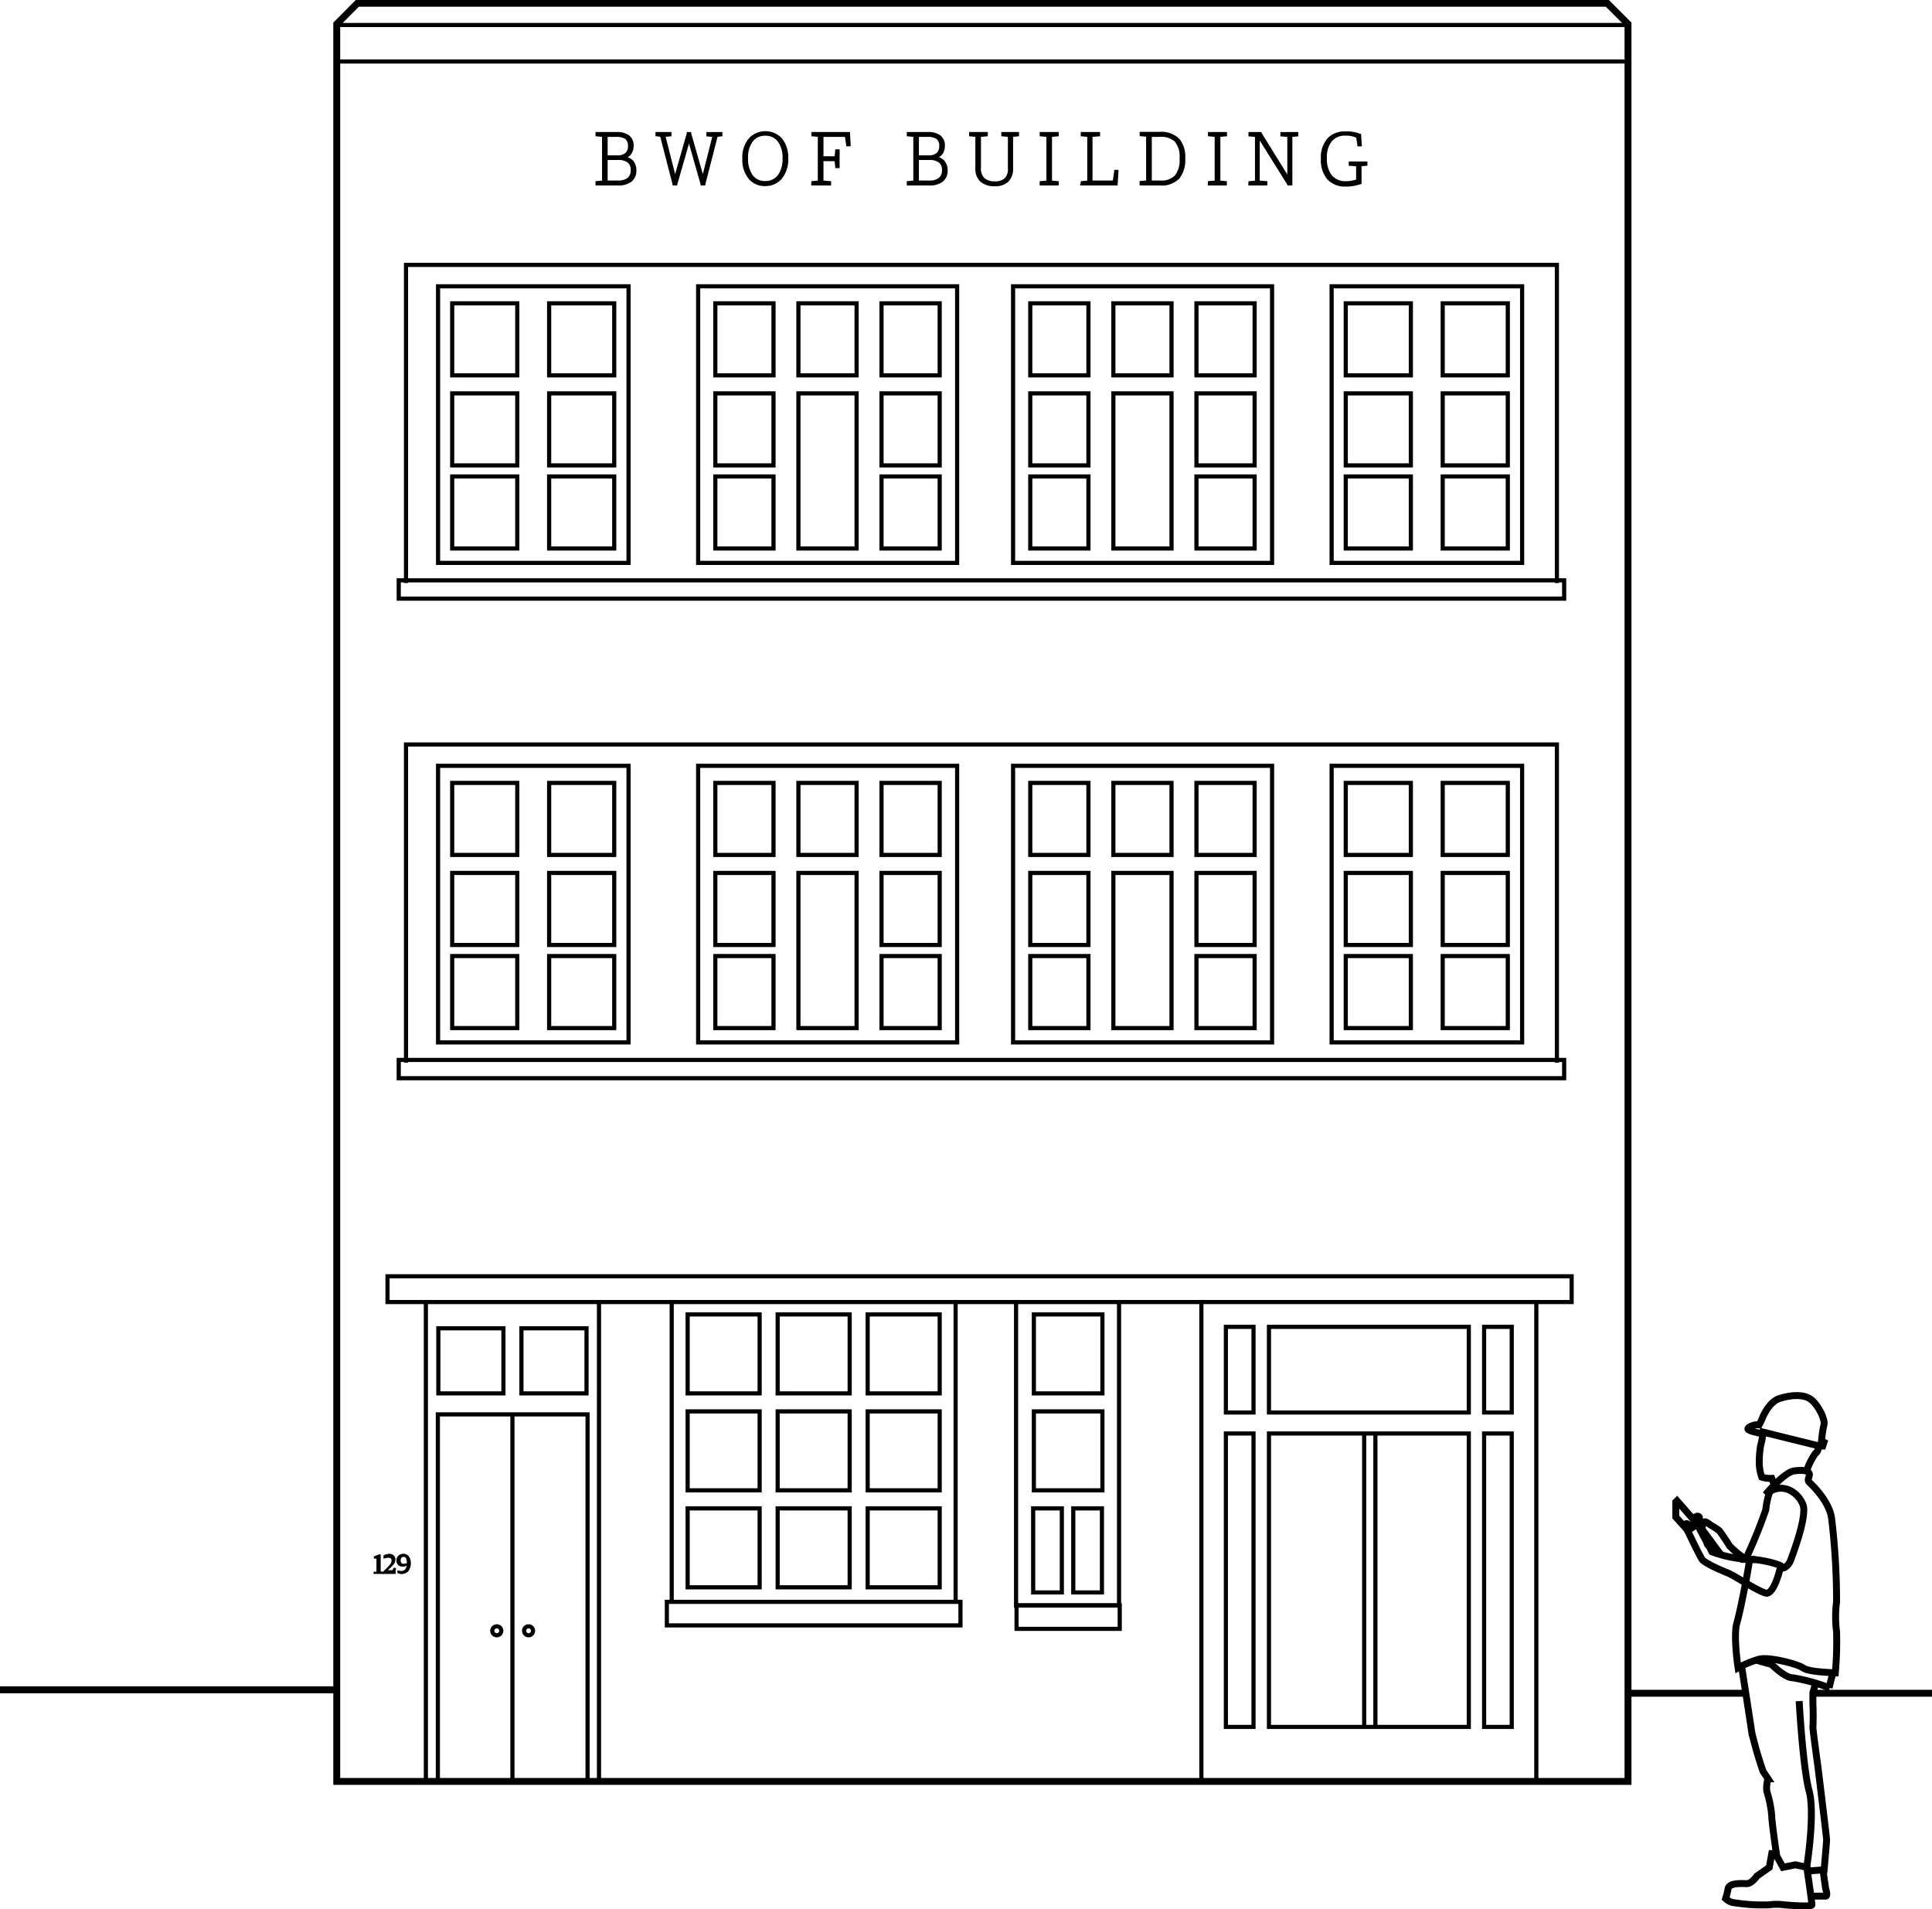 <svg xmlns="http://www.w3.org/2000/svg" viewBox="0 0 279 275.69">
  <defs>
    <style>.cls-1,.cls-2{fill:none}.cls-1,.cls-2,.cls-3,.cls-4{stroke:#000}.cls-2{stroke-width:.6px}.cls-3{stroke-width:.2px}.cls-4{stroke-width:.1px}</style>
  </defs>
  <g id="Layer_2" data-name="Layer 2">
    <g id="Layer_1-2" data-name="Layer 1">
      <path d="M48.63 3.47v253.76H235.1V3.47l-3-3H51.61Z" class="cls-1"/>
      <path d="M48.5 3.61h186.6M48.63 8.88h186.61M224.83 84.19V38.25H58.63v45.94M224.83 153.44V107.5H58.63v45.94" class="cls-2"/>
      <path d="M57.58 83.8h168.3v2.64H57.58zM57.58 153.05h168.3v2.64H57.58zM63.26 41.34h27.51v39.94H63.26z" class="cls-2"/>
      <path d="M65.3 43.8h9.4v10.4h-9.4zM79.3 43.8h9.4v10.4h-9.4zM65.3 56.8h9.4v10.4h-9.4zM79.3 56.8h9.4v10.4h-9.4zM65.3 68.8h9.4v10.4h-9.4zM79.3 68.8h9.4v10.4h-9.4zM63.26 110.58h27.51v39.94H63.26z" class="cls-2"/>
      <path d="M65.3 113.05h9.4v10.4h-9.4zM79.3 113.05h9.4v10.4h-9.4zM65.3 126.05h9.4v10.4h-9.4zM79.3 126.05h9.4v10.4h-9.4zM65.3 138.05h9.4v10.4h-9.4zM79.3 138.05h9.4v10.4h-9.4zM192.3 41.34h27.51v39.94H192.3z" class="cls-2"/>
      <path d="M194.34 43.8h9.4v10.4h-9.4zM208.34 43.8h9.4v10.4h-9.4zM194.34 56.8h9.4v10.4h-9.4zM208.34 56.8h9.4v10.4h-9.4zM194.34 68.8h9.4v10.4h-9.4zM208.34 68.8h9.4v10.4h-9.4zM192.3 110.58h27.51v39.94H192.3z" class="cls-2"/>
      <path d="M194.34 113.05h9.4v10.4h-9.4zM208.34 113.05h9.4v10.4h-9.4zM194.34 126.05h9.4v10.4h-9.4zM208.34 126.05h9.4v10.4h-9.4zM194.34 138.05h9.4v10.4h-9.4zM208.34 138.05h9.4v10.4h-9.4zM100.82 41.34h37.4v39.94h-37.4zM100.82 110.58h37.4v39.94h-37.4zM146.3 41.34h37.4v39.94h-37.4zM146.3 110.58h37.4v39.94h-37.4z" class="cls-2"/>
      <path d="M115.3 56.8h8.4v22.4h-8.4zM115.3 126.05h8.4v22.4h-8.4zM160.78 56.8h8.4v22.4h-8.4zM160.78 126.05h8.4v22.4h-8.4zM103.3 43.8h8.4v10.4h-8.4zM103.3 113.05h8.4v10.4h-8.4zM148.78 43.8h8.4v10.4h-8.4zM148.78 113.05h8.4v10.4h-8.4zM115.3 43.8h8.4v10.4h-8.4zM115.3 113.05h8.4v10.4h-8.4zM160.78 43.8h8.4v10.4h-8.4zM160.78 113.05h8.4v10.4h-8.4zM127.3 43.8h8.4v10.4h-8.4zM127.3 113.05h8.4v10.4h-8.4zM172.78 43.8h8.4v10.4h-8.4zM172.78 113.05h8.4v10.4h-8.4zM103.3 56.8h8.4v10.4h-8.4zM103.3 126.05h8.4v10.4h-8.4zM148.78 56.8h8.4v10.4h-8.4zM148.78 126.05h8.4v10.4h-8.4zM127.3 56.8h8.4v10.4h-8.4zM127.3 126.05h8.4v10.4h-8.4zM172.78 56.8h8.4v10.4h-8.4zM172.78 126.05h8.4v10.4h-8.4zM103.3 68.8h8.4v10.4h-8.4zM103.3 138.05h8.4v10.4h-8.4zM148.78 68.8h8.4v10.4h-8.4zM148.78 138.05h8.4v10.4h-8.4zM127.3 68.8h8.4v10.4h-8.4zM127.3 138.05h8.4v10.4h-8.4zM172.78 68.8h8.4v10.4h-8.4zM172.78 138.05h8.4v10.4h-8.4zM55.96 184.29h171v3.72h-171zM61.5 188v69.5m25-69.5v69.5M97 188v43m41-43v43M146.73 188.05v43.78h14.87v-43.78M96.3 231.3h42.4v3.4H96.3z" class="cls-2"/>
      <path d="M146.8 231.8h14.9v3.4h-14.9zM173.49 257.5v-69.45m48.37 69.45v-69.45M183.25 191.59h28.86v12.37h-28.86zM183.25 206.99h28.86v42.37h-28.86zM214.32 191.59h3.99v12.37h-3.99zM214.32 206.99h3.99v42.37h-3.99zM177.03 191.59h3.99v12.37h-3.99zM177.03 206.99h3.99v42.37h-3.99zM99.3 189.8h10.4v11.4H99.3zM99.3 203.8h10.4v11.4H99.3zM99.3 217.8h10.4v11.4H99.3zM112.3 189.8h10.4v11.4h-10.4zM112.3 203.8h10.4v11.4h-10.4zM112.3 217.8h10.4v11.4h-10.4zM125.3 189.8h10.4v11.4h-10.4zM125.3 203.8h10.4v11.4h-10.4zM125.3 217.8h10.4v11.4h-10.4zM149.3 189.8h9.9v11.4h-9.9zM149.3 203.8h9.9v11.4h-9.9zM149.2 217.8h4.14v12.14h-4.14zM154.99 217.8h4.14v12.14h-4.14zM84.85 257.23v-53H63.23v53M63.3 191.8h9.4v9.4h-9.4zM75.3 191.8h9.4v9.4h-9.4z" class="cls-2"/>
      <path d="M196.46 19.48v-.06h-.06a5.05 5.05 0 0 0-2.11-.34 3.29 3.29 0 0 0-2.5.95 4.09 4.09 0 0 0-.94 2.92 4.17 4.17 0 0 0 .91 2.89 3.36 3.36 0 0 0 2.58 1 6 6 0 0 0 2.12-.35h.06v-2.58l.76-.07h.09v-.42h-2.5v.42h.13l.94.08V26a4.75 4.75 0 0 1-1.53.26 2.65 2.65 0 0 1-2.16-.88 3.92 3.92 0 0 1-.73-2.55 3.79 3.79 0 0 1 .71-2.47 2.52 2.52 0 0 1 2.06-.87 3.58 3.58 0 0 1 1.65.32l.18 1.14v.08h.44V21ZM180.37 26.58v.1h2.55v-.43h-.1l-1-.08v-6.23l4.18 6.69v.05h.53v-7l.77-.08h.09v-.43H185v.43h.09l.91.08v5.86l-3.92-6.32v-.05h-1.69v.43h.09l.85.08v6.5l-.85.08h-.09v.33ZM174.52 26.58v.1h2.55v-.43H177l-.87-.08v-6.5l.87-.08h.09v-.43h-2.55v.43h.09l.88.08v6.5l-.88.08h-.09v.33ZM164.67 26.58v.1h2.87a3.36 3.36 0 0 0 2.72-1 4.24 4.24 0 0 0 .8-2.83 4 4 0 0 0-.8-2.71 3.6 3.6 0 0 0-2.82-1h-2.76v.43h.09l.84.08v6.5l-.85.08h-.09v.33Zm2.84-.41h-1.28v-6.5h1.18a3.09 3.09 0 0 1 2.3.69 3.5 3.5 0 0 1 .73 2.54 3.65 3.65 0 0 1-.71 2.52 2.85 2.85 0 0 1-2.22.75ZM156.09 26.58v.1h5.21v-.09l.12-1.85v-.11H161v.09l-.21 1.45h-3.12v-6.5l1-.08h.09v-.43h-2.59v.43h.09l.85.08v6.5l-.85.08h-.09v.33ZM150.24 26.58v.1h2.55v-.43h-.1l-.87-.08v-6.5l.87-.08h.1v-.43h-2.55v.43h.09l.88.08v6.5l-.88.08h-.09v.33ZM140.05 19.5v.09h.09l.81.08v4.64a2.38 2.38 0 0 0 .7 1.85 2.92 2.92 0 0 0 2 .63 2.62 2.62 0 0 0 1.92-.65 2.53 2.53 0 0 0 .63-1.85v-4.62l.77-.08h.09v-.43h-2.36v.43h.09l.86.08v4.63a2 2 0 0 1-.49 1.51 2.08 2.08 0 0 1-1.51.47 2.24 2.24 0 0 1-1.56-.49 2 2 0 0 1-.53-1.51v-4.61l.9-.08h.09v-.43h-2.5v.34ZM131.05 26.58v.1h3.22a2.88 2.88 0 0 0 1.79-.51 1.88 1.88 0 0 0 .69-1.54 2 2 0 0 0-.44-1.35 2 2 0 0 0-1-.56 1.6 1.6 0 0 0 .72-.54 1.9 1.9 0 0 0 .32-1.11 1.69 1.69 0 0 0-.68-1.49 3 3 0 0 0-1.74-.42h-2.88v.43h.09l.85.08v6.5l-.85.08h-.09v.33Zm3.16-.41h-1.61V23h1.58a2.35 2.35 0 0 1 1.43.36 1.39 1.39 0 0 1 .52 1.21 1.44 1.44 0 0 1-.5 1.2 2.25 2.25 0 0 1-1.42.4Zm-.11-3.64h-1.5v-2.86h1.28a2.56 2.56 0 0 1 1.36.27 1.28 1.28 0 0 1 .49 1.17 1.31 1.31 0 0 1-.43 1.08 1.81 1.81 0 0 1-1.2.34ZM117.25 26.58v.1h2.67v-.43h-.1l-1-.08v-3h1.8l.09.92v.09h.44v-2.52h-.44v.1l-.09.91h-1.8v-3h3.28l.2 1.27v.08h.44v-.11l-.09-1.65v-.1h-5.37v.43h.09l.83.08v6.5l-.84.08h-.1v.33ZM107.3 22.92a4.23 4.23 0 0 0 .9 2.85 2.92 2.92 0 0 0 2.31 1 3 3 0 0 0 2.29-1 4.24 4.24 0 0 0 .93-2.9 4.25 4.25 0 0 0-.9-2.84 3.17 3.17 0 0 0-4.6 0 4.16 4.16 0 0 0-.93 2.89Zm5.8 0a3.9 3.9 0 0 1-.72 2.48 2.35 2.35 0 0 1-1.87.84 2.27 2.27 0 0 1-1.87-.85 4.08 4.08 0 0 1-.71-2.57 3.86 3.86 0 0 1 .72-2.48 2.31 2.31 0 0 1 1.86-.84 2.27 2.27 0 0 1 1.86.83 4 4 0 0 1 .73 2.67ZM97.22 26.6v.08h.49v-.07l1.79-6.25 1.77 6.25v.07h.49v-.08l1.78-6.93.59-.08h.09v-.42h-2.11v.43h.09l.78.08-1.48 5.84-1.79-6.27v-.08h-.43v.08l-1.79 6.27L96 19.67l.78-.08h.09v-.43h-2.11v.42h.08l.59.08ZM86.1 26.58v.1h3.22a2.88 2.88 0 0 0 1.79-.51 1.88 1.88 0 0 0 .69-1.54 2 2 0 0 0-.44-1.35 2 2 0 0 0-1-.56 1.6 1.6 0 0 0 .72-.54 1.9 1.9 0 0 0 .32-1.11 1.69 1.69 0 0 0-.68-1.49 3 3 0 0 0-1.72-.42h-2.9v.43h.09l.85.08v6.5l-.85.08h-.09v.33Zm3.16-.41h-1.61V23h1.58a2.35 2.35 0 0 1 1.43.36 1.39 1.39 0 0 1 .52 1.21 1.46 1.46 0 0 1-.49 1.2 2.3 2.3 0 0 1-1.43.4Zm-.11-3.64h-1.5v-2.86h1.28a2.56 2.56 0 0 1 1.36.27 1.28 1.28 0 0 1 .49 1.17 1.31 1.31 0 0 1-.43 1.08 1.81 1.81 0 0 1-1.2.34Z" class="cls-3"/>
      <path d="M74 204.26v53.24" class="cls-2"/>
      <circle cx="71.74" cy="235.48" r=".65" class="cls-2"/>
      <circle cx="76.33" cy="235.48" r=".65" class="cls-2"/>
      <path d="M57.46 227.09a1 1 0 0 0 .52.14 1.21 1.21 0 0 0 .93-.37 1.69 1.69 0 0 0 .36-1.17 1.49 1.49 0 0 0-.27-.93.91.91 0 0 0-.74-.35 1 1 0 0 0-.7.26.91.91 0 0 0-.26.66.85.85 0 0 0 .24.62.88.88 0 0 0 .59.22 1.31 1.31 0 0 0 .64-.17 1.06 1.06 0 0 1-.26.69.75.75 0 0 1-.58.2 1.33 1.33 0 0 1-.43-.07h-.06v.26Zm1.35-1.36a1 1 0 0 1-.53.13.47.47 0 0 1-.34-.12.53.53 0 0 1-.13-.4.74.74 0 0 1 .11-.43.46.46 0 0 1 .36-.15.39.39 0 0 1 .25.07.43.43 0 0 1 .16.19 1.66 1.66 0 0 1 .12.68ZM55.3 227.17v.05h1.78v-.05l.05-.66v-.06h-.26l-.16.33h-.85l.34-.3a4 4 0 0 0 .62-.65 1 1 0 0 0 .23-.62.72.72 0 0 0-.24-.59.91.91 0 0 0-.62-.2 1.69 1.69 0 0 0-.75.21v.37h.06a1.43 1.43 0 0 1 .55-.12.64.64 0 0 1 .42.12.45.45 0 0 1 .12.34c0 .36-.24.65-.6 1l-.65.66v.21ZM54 227.17v.05h1.26V227l-.34-.05v-2.45h-.17l-.71.27v.23h.38v2H54v.2Z" class="cls-4"/>
      <path d="M197 249.53v-42.7M198.62 249.53v-42.7" class="cls-2"/>
      <path d="M49 244H0M252 244.5h-17M279 244.5h-17M259.1 212.39c-1.15.14-3.24 2.34-4.14 3.42 2.34-2 4.68-.36 5.4 1.44.58 1.44-1 6-1.8 8.1-.36.9-1.26 1.33-1.26.9s-4.68-1.44-4.68-.9-1.26 7.2-1.8 9c-.43 1.44-.06 4.92.18 6.48a14.92 14.92 0 0 1 3.06-1.26c1.44-.36 5.58.72 6.3 1.26s3.36.66 4.68.72a51.29 51.29 0 0 0 .18-5.94 16.93 16.93 0 0 1 0-4.32 100 100 0 0 0-.72-12.06c-.36-2.52-2.88-4.86-3.24-5.22s.18-.9 0-1.26-.72-.54-2.16-.36Z" class="cls-1"/>
      <path d="M253.52 225.17h-1.44A72.69 72.69 0 0 0 255 218a11 11 0 0 1 .54-2.52" class="cls-1"/>
      <path d="M257.12 226.25c-.3 1.38-1.15 4.07-2.16 3.78-1.26-.36-4.5-2.52-5.4-2.88s-3.42-1.44-3.78-2-1.68-3.3-2.34-4.68c-.06-.24-.07-.65.36-.36a6.91 6.91 0 0 1 .9.72 1.38 1.38 0 0 1 0-.9c.18-.36.05-.77.18-.9s.54-.18.54.18v1.44c0 .18 1.08 2 1.08 2.16s.24.42.36.54l.36.72a16.79 16.79 0 0 0 5.22 1.08" class="cls-1"/>
      <path d="m244.7 219.59-2.52-2.88-.18.18v2.16l1.62 1.8M245.42 220.31l3.06 4.14M251.9 225a13.86 13.86 0 0 1-2.16-1.8c-.14-.29-1-1.56-1.44-2.16a10.66 10.66 0 0 0-1.08-.72c-.36-.18-.9-.72-1.08-.54a1.9 1.9 0 0 0-.36.9M251.54 240.83c.42 2.7 1.3 8.35 1.44 9.36a56.91 56.91 0 0 0 1.62 5.58l.72 1.08a4.56 4.56 0 0 0-.18 1.8 15.8 15.8 0 0 1 .72 3.6c0 .72.48 4.14.72 5.76l.9 1.62 1.8-.36 1.62.36c.42-2.58 1.08-8.39.36-11s-1.26-9.72-1.44-13M264.68 241.55l-.54 2.16a25.68 25.68 0 0 0-5.22-1.44c-1.26 0-3.06-2-3.24-2s-1.38-.36-2-.54" class="cls-1"/>
      <path d="m262.16 243.17-.36 1.26v1.62a31.54 31.54 0 0 1 0 3.42c0 .29.48 3.84.72 5.58.42 3.42 1.26 10.33 1.26 10.62s-.24 3-.36 4.32l-2.34.18-.18-.72M256.4 267.65h-.54l-.36 2-1.8 1.26c-.24.36-.86 1.08-1.44 1.08s-2.52-.18-2.7.72a12.74 12.74 0 0 1-.36 1.44 2.51 2.51 0 0 0 .9.54 26.36 26.36 0 0 0 5.4.36 7.8 7.8 0 0 1 2.16 0c1.32.12 4 .29 4 0 0-.1-.06-.59-.15-1.26m-.57-4c.15 1 .41 2.78.57 4m1.77-3.6.36 2.52c.12.36.29 1.08 0 1.08h-2.13M256.22 214.37l-.36-.9a4 4 0 0 1-1.44-.18 6.4 6.4 0 0 1-.36-1.8 14.55 14.55 0 0 1 .18-2.7 10.88 10.88 0 0 0 .36-2l8.1 2c-.06.3-.25.94-.54 1.08a9.37 9.37 0 0 0-1.26 2.52" class="cls-1"/>
      <path d="M254.42 207c-.72-.12-2.12-.43-2-.72s.78-.48 1.08-.54h.54l.36-.72c.3-.84 1.22-2.63 2.52-3.06 1.62-.54 3.6-.72 4.68.18s2 2.88 1.8 3.6-.3 1.8-.36 2.34l.36.18-.18.54h-.54" class="cls-1"/>
    </g>
  </g>
</svg>